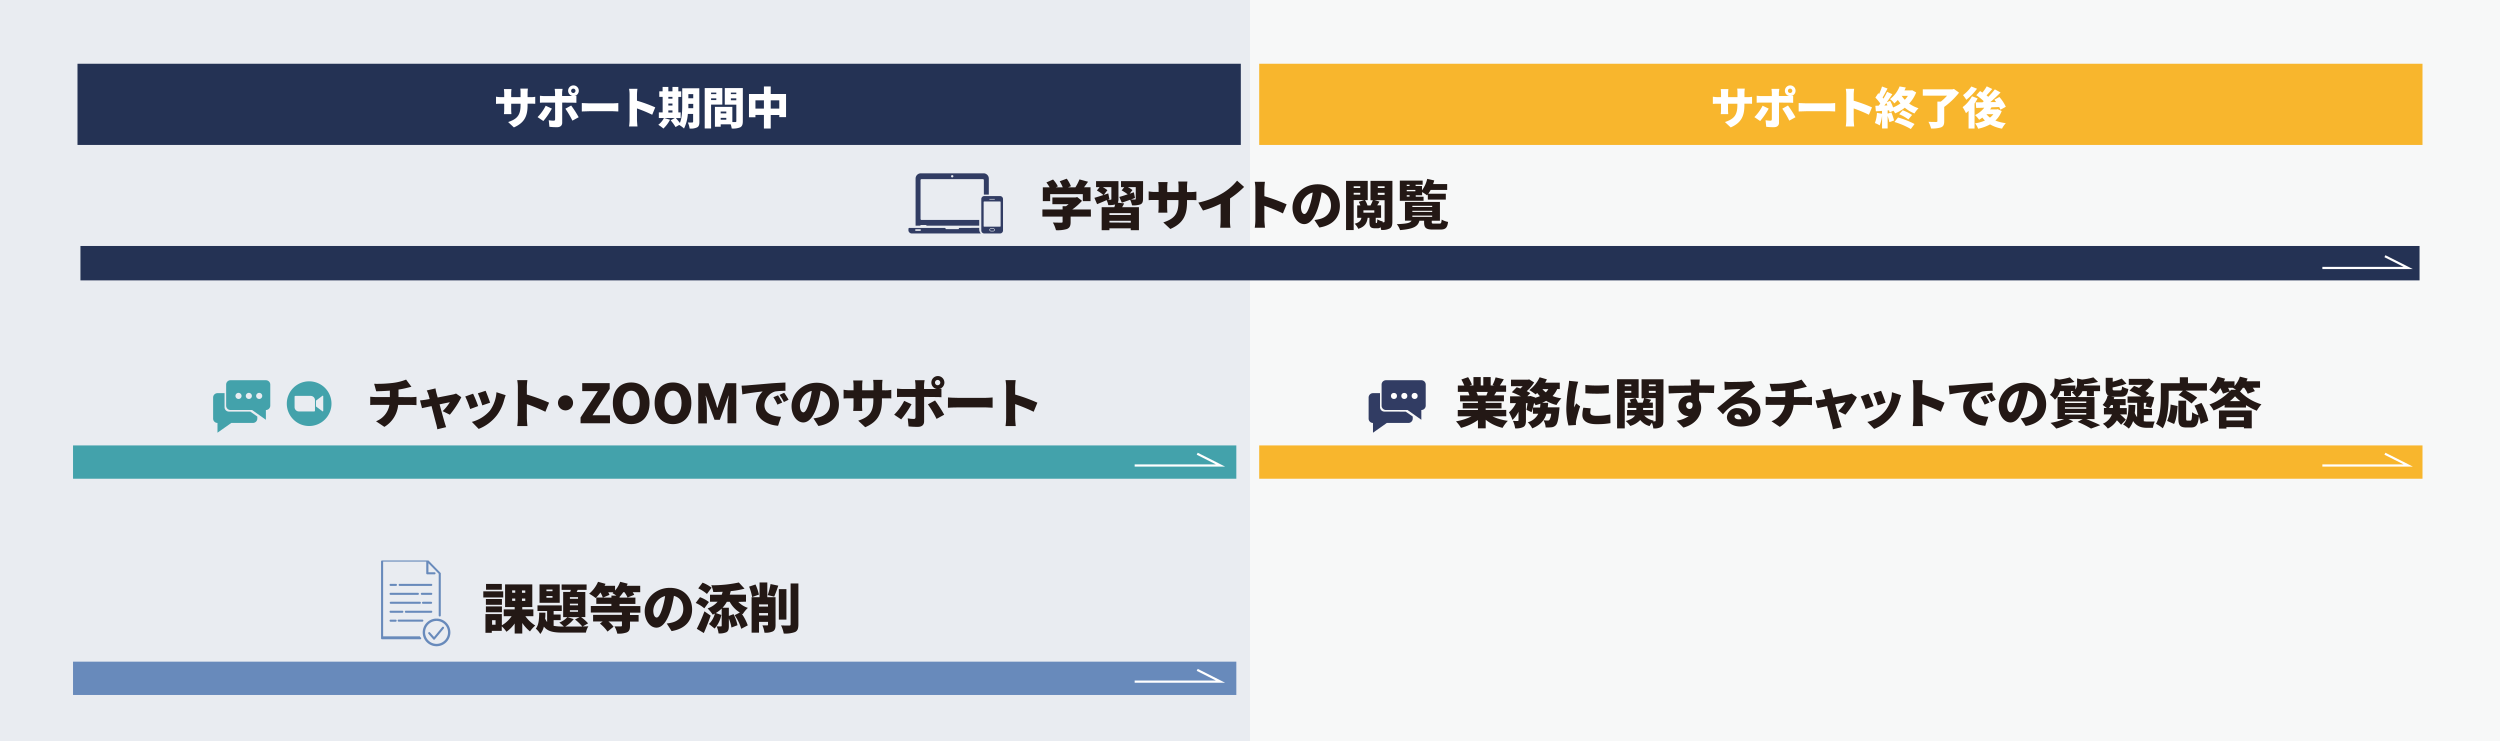 <svg xmlns="http://www.w3.org/2000/svg" viewBox="0 0 1067.46 316.55"><rect x="0" y="0" width="1067.46" height="316.55" fill="#808080" stroke="none"/><defs><style>.cls-1{fill:#e9ecf1;}.cls-2{fill:#f7f8f8;}.cls-3{fill:#43a2ab;}.cls-4{fill:#688abb;}.cls-5{fill:#f8b62d;}.cls-6{fill:#243254;}.cls-7{fill:#fff;}.cls-8{fill:#231815;}.cls-9{fill:none;stroke:#fff;stroke-miterlimit:10;stroke-width:0.94px;}.cls-10,.cls-11{fill:#313c63;}.cls-11{fill-rule:evenodd;}</style></defs><g id="レイヤー_2" data-name="レイヤー 2"><g id="レイヤー_" data-name="レイヤー １"><rect class="cls-1" width="533.73" height="316.55"/><rect class="cls-2" x="533.73" width="533.73" height="316.55"/><polygon class="cls-3" points="527.89 204.41 31.18 204.41 31.18 190.19 527.89 190.19 527.89 199.9 527.89 204.41"/><polygon class="cls-4" points="527.89 296.74 31.18 296.74 31.18 282.52 527.89 282.52 527.89 287.5 527.89 296.74"/><rect class="cls-5" x="537.66" y="190.19" width="496.71" height="14.22"/><polygon class="cls-6" points="529.81 61.89 33.09 61.89 33.09 27.22 529.81 27.22 529.81 44.56 529.81 61.89"/><rect class="cls-5" x="537.66" y="27.22" width="496.71" height="34.67"/><path class="cls-7" d="M226.25,41.48a11.62,11.62,0,0,0,2.29-.15v3a22.33,22.33,0,0,0-2.27-.06h-1v.6c0,4.48-1.15,7.48-5.85,9.54l-2.46-2.3c3.78-1.25,5.31-2.89,5.31-7.16V44.3h-4v2.28c0,.93.06,1.67.1,2.14h-3.2a17.44,17.44,0,0,0,.12-2.14V44.3h-1.36c-1,0-1.59,0-2.14.07V41.28a12,12,0,0,0,2.14.2h1.36V39.92a16.23,16.23,0,0,0-.13-1.89h3.24a15.93,15.93,0,0,0-.13,1.9v1.55h4V39.71a13.1,13.1,0,0,0-.11-1.87h3.25a14.21,14.21,0,0,0-.14,1.87v1.77Z"/><path class="cls-7" d="M235.65,46.38a32.85,32.85,0,0,1-3.65,5.3L229.53,50A19.17,19.17,0,0,0,233,45.15Zm4.4-2.57v8.57c0,1.16-.72,1.93-2.17,1.93a27,27,0,0,1-3.29-.17l-.29-2.82a11.38,11.38,0,0,0,2.06.21c.48,0,.65-.15.66-.64s0-6.08,0-7.08h-4.53c-.57,0-1.4,0-1.95.07v-3a18.28,18.28,0,0,0,1.95.15H237V39.76a11.62,11.62,0,0,0-.17-1.81h3.39a12.91,12.91,0,0,0-.21,1.83V41h4.53a2.28,2.28,0,1,1,.64,0c.36,0,.68-.05.93-.09v3c-.64-.05-1.47-.07-2-.07Zm3.83,1.24a45.15,45.15,0,0,1,3.21,5l-2.68,1.47a40,40,0,0,0-3-5.1Zm.91-5.34a.93.93,0,1,0-.93-.93A.93.93,0,0,0,244.79,39.71Z"/><path class="cls-7" d="M248.42,44c.75,0,2.34.13,3.27.13h10c.85,0,1.77-.1,2.32-.13v3.6c-.49,0-1.55-.11-2.32-.11h-10c-1.08,0-2.5.06-3.27.11Z"/><path class="cls-7" d="M278.48,49a60.18,60.18,0,0,0-6.5-2.7v4.85c0,.51.11,2,.21,2.86H268.6a21.69,21.69,0,0,0,.22-2.86V40.39a13.32,13.32,0,0,0-.22-2.46h3.57a21.45,21.45,0,0,0-.19,2.46V43a60.75,60.75,0,0,1,7.8,2.85Z"/><path class="cls-7" d="M298.63,52c0,1.26-.22,2-1,2.4a6.21,6.21,0,0,1-3.17.49,9.36,9.36,0,0,0-.76-2.59c.7.06,1.61,0,1.87,0s.38-.1.38-.38V48.64h-2.25a16.66,16.66,0,0,1-1.64,6.24A10,10,0,0,0,290,53.35l-1.55.9a20.09,20.09,0,0,0-2.09-2.87l1.77-1h-4.57l2.53.74a14.11,14.11,0,0,1-2.83,3.77,16,16,0,0,0-2.19-1.6,8.32,8.32,0,0,0,2.43-2.91h-2.19V48h1.63V41.35H281.5V39h1.42V37.12h2.45V39h1.76V37.12h2.51V39h1.23v2.38h-1.23V48h1V50.4h-2.09a25.61,25.61,0,0,1,1.75,2.1c.95-2.33,1-5.43,1-7.8v-7h7.29ZM285.37,41.35v.79h1.76v-.79Zm0,3.7h1.76V44.2h-1.76Zm0,3h1.76v-.91h-1.76ZM296,46.21V44.34h-2.08v.36c0,.47,0,1,0,1.51Zm-2.08-6v1.76H296V40.18Z"/><path class="cls-7" d="M303.62,44.66v10.2H300.9V37.59h7.52v7.07Zm0-5.12v.64h2.23v-.64Zm2.23,3.19V42h-2.23v.74Zm11.32,9c0,1.4-.27,2.17-1.1,2.63a8,8,0,0,1-3.64.51A10,10,0,0,0,312,53.1h-4.27v1h-2.47V45.64h7.44v6.48h1.25c.34,0,.45-.11.45-.44v-7h-4.93V37.59h7.71Zm-9.45-4.1v.8h2.4v-.8Zm2.4,3.5v-.8h-2.4v.8Zm1.95-11.58v.64h2.32v-.64Zm2.32,3.25V42h-2.32v.8Z"/><path class="cls-7" d="M335.63,40.14V50h-2.89v-.89h-3.65v5.78h-2.91V49.08h-3.62v1H319.8V40.14h6.38V36.91h2.91v3.23Zm-9.45,6.24V42.84h-3.62v3.54Zm6.56,0V42.84h-3.65v3.54Z"/><path class="cls-7" d="M745.81,41.48a11.62,11.62,0,0,0,2.29-.15v3a22.33,22.33,0,0,0-2.27-.06h-1v.6c0,4.48-1.15,7.48-5.85,9.54l-2.46-2.3c3.78-1.25,5.31-2.89,5.31-7.16V44.3h-4v2.28c0,.93.06,1.67.1,2.14h-3.2a17.44,17.44,0,0,0,.12-2.14V44.3H733.5c-1,0-1.59,0-2.14.07V41.28a12,12,0,0,0,2.14.2h1.36V39.92a16.23,16.23,0,0,0-.13-1.89H738a15.93,15.93,0,0,0-.13,1.9v1.55h4V39.71a13.1,13.1,0,0,0-.11-1.87H745a14.21,14.21,0,0,0-.14,1.87v1.77Z"/><path class="cls-7" d="M755.21,46.38a32.85,32.85,0,0,1-3.65,5.3L749.09,50a19.17,19.17,0,0,0,3.51-4.85Zm4.4-2.57v8.57c0,1.16-.72,1.93-2.17,1.93a27,27,0,0,1-3.29-.17l-.28-2.82a11.2,11.2,0,0,0,2,.21c.48,0,.65-.15.67-.64s0-6.08,0-7.08h-4.53c-.57,0-1.4,0-1.94.07v-3a17.9,17.9,0,0,0,1.94.15h4.53V39.76a11.62,11.62,0,0,0-.17-1.81h3.39a12.91,12.91,0,0,0-.21,1.83V41h4.53a2.28,2.28,0,1,1,.64,0c.36,0,.68-.05.93-.09v3c-.64-.05-1.47-.07-2-.07Zm3.83,1.24a45.15,45.15,0,0,1,3.21,5L764,51.51a40,40,0,0,0-3-5.1Zm.91-5.34a.93.93,0,1,0-.93-.93A.93.93,0,0,0,764.35,39.71Z"/><path class="cls-7" d="M768,44c.75,0,2.34.13,3.27.13h10c.85,0,1.77-.1,2.32-.13v3.6c-.49,0-1.55-.11-2.32-.11h-10c-1.08,0-2.5.06-3.27.11Z"/><path class="cls-7" d="M798,49a60.18,60.18,0,0,0-6.5-2.7v4.85c0,.51.11,2,.21,2.86h-3.59a21.69,21.69,0,0,0,.22-2.86V40.39a13.32,13.32,0,0,0-.22-2.46h3.57a21.45,21.45,0,0,0-.19,2.46V43a60.75,60.75,0,0,1,7.8,2.85Z"/><path class="cls-7" d="M818.18,39.46a15.09,15.09,0,0,1-3,4.76,14.43,14.43,0,0,0,4,2,11.06,11.06,0,0,0-1.74,2.23A15,15,0,0,1,813.32,46a16.66,16.66,0,0,1-4.12,2.4,7.29,7.29,0,0,0-.72-1.12L806.8,48a4.25,4.25,0,0,0-.19-.85l-.62,0v1.36L807.6,48a30.16,30.16,0,0,1,1.15,3.44l-2,.72c-.15-.72-.46-1.72-.76-2.67v5.35h-2.38V49.34a17.46,17.46,0,0,1-1,4.2,13.07,13.07,0,0,0-2.06-1,14.15,14.15,0,0,0,.87-4.36l2.17.38V47.36l-2.62.17-.23-2.36,1.43-.06a11.34,11.34,0,0,0,.68-.91,16,16,0,0,0-2.11-2.51L802,39.8l.34.32a23.53,23.53,0,0,0,1.25-3.19l2.36.87c-.7,1.32-1.45,2.78-2.11,3.83l.37.48a30.4,30.4,0,0,0,1.57-2.89l2.21,1c-.72,1.09-1.55,2.3-2.38,3.44l1.46-.61a20.36,20.36,0,0,1,1.26,2.83,14.76,14.76,0,0,0,3.14-1.73,18.17,18.17,0,0,1-1.12-1.46,16,16,0,0,1-1.51,1.44,7.9,7.9,0,0,0-1.85-1.8,12.37,12.37,0,0,0,4.1-5.42l2.66.45c-.19.42-.37.84-.58,1.25h2.85l.43-.09ZM805.88,45c-.15-.34-.3-.7-.45-1-.29.38-.57.74-.84,1.07Zm4.55,5.16a37.26,37.26,0,0,1,7.05,2.79l-1.59,2.14a31.88,31.88,0,0,0-7-3Zm2-3.07a18.86,18.86,0,0,1,4,2L814.83,51a17,17,0,0,0-3.93-2.23ZM812,40.94a11.31,11.31,0,0,0,1.32,1.66,11.52,11.52,0,0,0,1.31-1.66Z"/><path class="cls-7" d="M836.48,39.58a32.3,32.3,0,0,1-6.33,6.08v6.12c0,1.47-.35,2.21-1.41,2.62a12.51,12.51,0,0,1-4.21.46A11.44,11.44,0,0,0,823.41,52c1.21.08,2.82.08,3.25.08s.57-.1.57-.42V43.39h1.45a19.44,19.44,0,0,0,2.68-2.53H821V38.14h12.66l.64-.17Z"/><path class="cls-7" d="M844.42,42a22.2,22.2,0,0,1-1.32,2.21V54.88h-2.55V47.32a12.93,12.93,0,0,1-1.12,1A18.25,18.25,0,0,0,838,45.75a14.24,14.24,0,0,0,4-4.64Zm-.26-4.11a24.42,24.42,0,0,1-4.57,4.72,24,24,0,0,0-1.42-2,15.54,15.54,0,0,0,3.57-3.69ZM854.7,47.4a10.49,10.49,0,0,1-2.7,4.08,18.33,18.33,0,0,0,4.45,1.11,10.64,10.64,0,0,0-1.62,2.34,15.12,15.12,0,0,1-5.1-1.81,18.55,18.55,0,0,1-5.1,1.85,8.66,8.66,0,0,0-1.29-2.3,17,17,0,0,0,4.2-1.21,12.29,12.29,0,0,1-1.12-1.25,12.12,12.12,0,0,1-1.36.93,14.35,14.35,0,0,0-1.75-2A11.34,11.34,0,0,0,847.25,46l-3.45.09-.21-2.39c.85,0,1.81,0,2.89,0,.19-.15.36-.31.55-.48a20.68,20.68,0,0,0-3.19-2.56l1.62-1.78c.32.19.66.42,1,.64a18.55,18.55,0,0,0,1.85-2.66L850.67,38c-.81.94-1.7,1.94-2.45,2.72a7.49,7.49,0,0,1,.72.62,31.53,31.53,0,0,0,2.83-3.19l2.44,1.34c-1.33,1.36-2.86,2.81-4.35,4.08l2.44,0c-.25-.34-.47-.66-.72-1l2.12-1.16a17.07,17.07,0,0,1,2.75,4.18l-2.3,1.28a7.19,7.19,0,0,0-.53-1.17l-3.31.12a8.16,8.16,0,0,1-.56.88h2.81l.44-.09Zm-6.54,1.36a8.47,8.47,0,0,0,1.53,1.45,8.35,8.35,0,0,0,1.46-1.45Z"/><path class="cls-8" d="M465.81,92.49h-8.67v2.3c0,1.63-.37,2.48-1.61,3a13.72,13.72,0,0,1-4.64.5A13.54,13.54,0,0,0,449.55,95c1.29.07,3.11.07,3.57.07s.59-.09.59-.41V92.49h-8.62V89.43h8.62V88.05h1.45a14.08,14.08,0,0,0,1.13-.87h-6.94V84.31h9.88l.72-.17L462,85.75a24,24,0,0,1-4.14,3.68h7.91ZM448.4,85.87h-3.13V80h2.93a18.65,18.65,0,0,0-1.41-2.09l2.85-1.27a12.67,12.67,0,0,1,2.05,2.94l-.9.42h3a17.11,17.11,0,0,0-1.31-2.6l3-1.1a13,13,0,0,1,1.78,3.22L456,80h3.17a20,20,0,0,0,1.75-3.4l3.66,1c-.58.83-1.15,1.63-1.73,2.37h2.79v5.91h-3.29v-3H448.4Z"/><path class="cls-8" d="M480,86.86c-.27.55-.57,1.1-.87,1.61h7.18v9.82h-3.5V97.5h-9.11v.79h-3.31V88.47h5.41c.13-.39.25-.78.36-1.15a10,10,0,0,1-2.94.25,8.53,8.53,0,0,0-.71-2.12c-1.4.63-2.83,1.22-4.07,1.73l-1.15-2.71c1-.28,2.39-.72,3.84-1.2a15.19,15.19,0,0,0-2.78-1.93l1.17-1.45H468V77.34h9.56V85a3.22,3.22,0,0,1-.27,1.54Zm-7-1.59h1.19c.26,0,.35-.09.35-.32V79.89h-3.7a11.78,11.78,0,0,1,2,1.33l-1.54,2,1.91-.64L473.7,85ZM482.83,91h-9.11v.81h9.11Zm0,4.07v-.8h-9.11V95Zm5.22-10.16c0,1.31-.28,2-1.15,2.37a8.86,8.86,0,0,1-3.54.39,10.07,10.07,0,0,0-.81-2.37L479,86.56l-1.08-2.46c1-.28,2.25-.67,3.61-1.13a21.1,21.1,0,0,0-2.6-1.68l1.12-1.4h-1.4V77.34h9.43Zm-3.43-.39-1.79.69c.69,0,1.49,0,1.72,0s.4-.09.4-.35V79.89h-3.41a12.67,12.67,0,0,1,2,1.26l-1.17,1.55,1.77-.6Z"/><path class="cls-8" d="M508.06,82a15.43,15.43,0,0,0,2.78-.18v3.67c-.64-.06-1.44-.06-2.76-.06h-1.24v.73c0,5.45-1.4,9.11-7.13,11.61l-3-2.8c4.6-1.52,6.47-3.52,6.47-8.72v-.82h-4.83v2.78c0,1.12.07,2,.11,2.6h-3.88a22.78,22.78,0,0,0,.13-2.6V85.39h-1.65c-1.24,0-1.93,0-2.6.09V81.71a13.89,13.89,0,0,0,2.6.25h1.65V80.05a18,18,0,0,0-.16-2.3h4a17.67,17.67,0,0,0-.16,2.32V82h4.83V79.8a15.36,15.36,0,0,0-.14-2.28H507a18.39,18.39,0,0,0-.16,2.28V82Z"/><path class="cls-8" d="M525.18,93.92a17.55,17.55,0,0,0,.22,3.33H521a31.68,31.68,0,0,0,.18-3.33V87a41.26,41.26,0,0,1-7.52,2.89l-2-3.38a33.75,33.75,0,0,0,10.55-4.14,23.86,23.86,0,0,0,6-5.24l3,2.69a39.43,39.43,0,0,1-6,4.92Z"/><path class="cls-8" d="M547.78,91.13a71.62,71.62,0,0,0-7.91-3.28v5.91c0,.62.14,2.43.26,3.47h-4.37a26,26,0,0,0,.27-3.47V80.63a16.38,16.38,0,0,0-.27-3h4.34a27.65,27.65,0,0,0-.23,3v3.15a75.06,75.06,0,0,1,9.5,3.47Z"/><path class="cls-8" d="M561.24,93.94a17.14,17.14,0,0,0,2.23-.41c2.9-.72,4.83-2.74,4.83-5.73s-1.43-5-4-5.66a48.32,48.32,0,0,1-1.33,5.94c-1.36,4.55-3.4,7.61-6.09,7.61s-5-3.06-5-7c0-5.4,4.67-10,10.76-10,5.79,0,9.47,4,9.47,9.17,0,4.79-2.82,8.31-8.76,9.29Zm-.74-11.73a6.78,6.78,0,0,0-5,6.16c0,2,.69,3,1.47,3s1.61-1.38,2.41-4A31.91,31.91,0,0,0,560.5,82.21Z"/><path class="cls-8" d="M594.52,94.54c0,1.52-.23,2.44-1.13,3a6.78,6.78,0,0,1-3.68.62,8.49,8.49,0,0,0-.2-1.13,2,2,0,0,1-1.43.44h-1c-2,0-2.35-.74-2.35-2.85V93h-.76c-.3,2.21-1.15,3.77-4,4.71a7.27,7.27,0,0,0-1.54-2.18c2-.53,2.64-1.33,2.87-2.53H579.5V87.71h1.38a10.34,10.34,0,0,0-.71-1.54l2.34-.74H578V98.24h-3.26v-21H584v8.21h-1.17a8.62,8.62,0,0,1,1.06,2.28h1.29a18,18,0,0,0,1-2.21h-1V77.22h9.36ZM578,79.52v.74h2.81v-.74Zm2.81,3.61v-.8H578v.8Zm1.35,7.68h4.65v-1h-4.65Zm8.63,4.1c.3,0,.41-.12.41-.44v-9h-4.37l2.21.6c-.37.57-.71,1.13-1,1.61h1.66V93h-2.28v1.63c0,.53,0,.58.16.58h.16c.21,0,.3-.21.35-1.59a6.91,6.91,0,0,0,2.3.94l0,.4Zm-2.49-15.39v.74h2.9v-.74Zm0,3.68h2.9v-.87h-2.9Z"/><path class="cls-8" d="M614.62,95.48c.69,0,.83-.25.94-1.72a9.3,9.3,0,0,0,2.74,1c-.3,2.57-1.13,3.26-3.36,3.26h-3.06c-3.08,0-3.81-.78-3.81-3.17v-.6h-2c-.62,2.32-2.26,3.5-8.26,4a7.72,7.72,0,0,0-1.4-2.53c4.53-.19,5.79-.56,6.3-1.5H599.9V86.21h14.93v8.05h-3.5v.58c0,.59.16.64,1,.64Zm-6.78-9.75H597.7V77.11h9.75v1.77h-3v.53h2.72v1.86a13.36,13.36,0,0,0,2.23-4.9l3,.67c-.14.5-.3,1-.48,1.54h6v2.53h-7.06a13.2,13.2,0,0,1-1,1.61h7.48v2.5h-7.68V83c-.12.13-.21.27-.33.41A21.1,21.1,0,0,0,607.22,82v1.38H604.5V84h3.34Zm-7.18-6.85v.53h1.2v-.53Zm0,2.21v.59h3.68v-.59Zm0,2.87h1.2v-.6h-1.2Zm2.39,4.44h8.47v-.53h-8.47Zm0,2.09h8.47V90h-8.47Zm0,2.12h8.47v-.56h-8.47Z"/><path class="cls-8" d="M637.27,177.8a22.45,22.45,0,0,0,6.56,1.89,14.67,14.67,0,0,0-2.26,3,18.26,18.26,0,0,1-7.2-3.45v3.66h-3.31v-3.54a21.88,21.88,0,0,1-7.24,3.33,15.52,15.52,0,0,0-2.14-2.78,23.81,23.81,0,0,0,6.65-2.14h-5.89v-2.71h8.62v-.65h-6.5v-2.36h6.5v-.65h-7.63v-2.57h4a13.27,13.27,0,0,0-.55-1.5h-4.41v-2.71h2.76a25.45,25.45,0,0,0-1.25-2.58l2.88-1a17.4,17.4,0,0,1,1.63,3.17l-1,.37h1.65v-3.59h3.11v3.59h1.1v-3.59h3.15v3.59H638l-.69-.21a19.19,19.19,0,0,0,1.29-3.24l3.51.8c-.59,1-1.17,1.91-1.67,2.65h2.64v2.71h-4.16l-.9,1.5h4.14v2.57h-7.8v.65h6.77v2.36h-6.77v.65h8.79v2.71Zm-6.85-10.44a11,11,0,0,1,.6,1.45l-.28.05h3.91a15.59,15.59,0,0,0,.58-1.5Z"/><path class="cls-8" d="M664.92,166.1a11.52,11.52,0,0,1-2,3,17.72,17.72,0,0,0,3.77,1,12.48,12.48,0,0,0-2.09,2.83,16.41,16.41,0,0,1-4.42-1.77,17.85,17.85,0,0,1-1.7.83h2.58c-.05.67-.12,1.31-.19,1.93h5s0,.81-.09,1.22c-.34,3.79-.74,5.61-1.4,6.35a2.8,2.8,0,0,1-1.82.94,17.64,17.64,0,0,1-2.6.09,7.25,7.25,0,0,0-.89-3.06c.73.07,1.42.1,1.79.1a.86.86,0,0,0,.73-.28,5.35,5.35,0,0,0,.72-2.62h-2c-.8,2.64-2.44,4.78-6.07,6.25a9.59,9.59,0,0,0-1.91-2.6,7.11,7.11,0,0,0,4.49-3.65h-2.28V174a18.48,18.48,0,0,1-.58,2l-2.2-1c.18-.78.36-1.82.5-2.88h-.71v7.36c0,1.45-.21,2.32-1.13,2.85a7,7,0,0,1-3.47.58,11.91,11.91,0,0,0-.94-3.2c.78.05,1.72.05,2,.05s.37-.07.37-.35v-3.61a11.6,11.6,0,0,1-2.58,3.52,18.33,18.33,0,0,0-1.49-3.26,12.25,12.25,0,0,0,3-3.94h-2.53v-2.9h4.62a38.64,38.64,0,0,0-3.88-1.74l2.09-2.14c.48.16,1,.34,1.56.55a12.54,12.54,0,0,0,1-1h-5v-2.79h7.27l.5-.11,2.12,1.31a16.31,16.31,0,0,1-3.18,3.72c.6.3,1.13.58,1.55.83l-1.27,1.33H653l.44-.13,2,.64,0,.16a10.69,10.69,0,0,0,2.09-.71,11.93,11.93,0,0,1-1.17-1.36c-.23.23-.46.44-.67.62a23.44,23.44,0,0,0-2.71-1.84,14.1,14.1,0,0,0,4.41-5.47l3.11.88c-.23.48-.49,1-.76,1.42H666v2.74ZM657.58,174c.07-.53.12-1.08.16-1.63-.66.23-1.35.46-2.07.64-.14-.27-.39-.64-.64-1-.14.69-.3,1.36-.46,2Zm1-7.86a7.79,7.79,0,0,0,1.47,1.38,7.56,7.56,0,0,0,1.08-1.38Z"/><path class="cls-8" d="M673.87,163a22.93,22.93,0,0,0-.65,2.32,59.61,59.61,0,0,0-1.08,8.12,3.2,3.2,0,0,0,0,.52c.29-.64.57-1.1.87-1.74l1.68,1.31a60.81,60.81,0,0,0-1.66,5.86,7.11,7.11,0,0,0-.14,1.08c0,.25,0,.67,0,1l-3.18.2a29,29,0,0,1-.92-7.49,64.61,64.61,0,0,1,.9-9c.09-.69.25-1.73.28-2.58Zm5.38,11.36a7.67,7.67,0,0,0-.23,1.81c0,1,.94,1.38,2.8,1.38a26.88,26.88,0,0,0,5.75-.6l.07,3.73a33.13,33.13,0,0,1-6,.44c-4,0-6-1.5-6-3.91a13.9,13.9,0,0,1,.42-3.13Zm7.68-10v3.57a69.53,69.53,0,0,1-10,0l0-3.54A52.36,52.36,0,0,0,686.93,164.37Z"/><path class="cls-8" d="M693.74,169.91v13h-3.27v-21h9.2v8Zm0-5.74v.73h2.8v-.73Zm2.8,3.51v-.78h-2.8v.78Zm13.69,11.87c0,1.42-.21,2.25-1,2.78a5.92,5.92,0,0,1-3.29.6,10,10,0,0,0-.59-2.46,7.57,7.57,0,0,0-1,1.47,7.66,7.66,0,0,1-4-2.62,9.33,9.33,0,0,1-4.26,2.55,10.1,10.1,0,0,0-1.95-2.11c2.25-.6,3.4-1.48,4-2.35h-3.45v-2.34h4v-.88H695v-2.28h1.38a7.31,7.31,0,0,0-.6-1.26l2.55-.71a7.15,7.15,0,0,1,1,2h2.07a15.78,15.78,0,0,0,.6-1.9h-1.08v-8.1h9.36Zm-8.17-2.14a6.83,6.83,0,0,0,4.05,2.16c-.09.09-.21.21-.3.32h.78c.28,0,.35-.11.35-.39V170h-4.69l2.78.71-.85,1.19h1.56v2.28h-4.16v.88h4.35v2.34Zm2-13.24v.73h2.9v-.73Zm0,3.58h2.9v-.85H704Z"/><path class="cls-8" d="M731.85,167.84c-1.36-.06-3.5-.11-6.37-.13,0,1.08,0,2.23,0,3.17a6,6,0,0,1,.9,3.29c0,2.92-1.89,6.87-7.59,8.41l-2.92-2.94a12.32,12.32,0,0,0,5.22-2,3,3,0,0,1-.42,0,4.22,4.22,0,0,1-4-4.37c0-2.76,2.2-4.43,4.85-4.43a5.15,5.15,0,0,1,.57,0l0-1.15c-3.42.05-6.78.18-9.56.32l-.1-3.31c2.65,0,6.67-.07,9.62-.11l0-.26c-.07-.87-.16-1.84-.25-2.27h4c-.07.43-.16,1.84-.19,2.25v.25c2.12,0,5.18,0,6.37,0Zm-10.44,6.79c.73,0,1.49-.53,1.24-2.28a1.5,1.5,0,0,0-1.24-.6,1.39,1.39,0,0,0-1.45,1.48A1.45,1.45,0,0,0,721.41,174.63Z"/><path class="cls-8" d="M749.4,165.09c-.6.36-1.18.71-1.75,1.1-1.29.87-3.29,2.51-4.53,3.47a8,8,0,0,1,1.59-.14c3.91,0,7,2.51,7,5.94s-2.58,6.66-8.47,6.66c-3.21,0-5.88-1.49-5.88-4a4.16,4.16,0,0,1,4.41-3.86c2.79,0,4.58,1.61,5,3.77a3,3,0,0,0,1.33-2.62c0-1.95-2-3.17-4.5-3.17-3.34,0-5.73,2-7.91,4.66l-2.51-2.59c1.47-1.15,4.12-3.41,5.47-4.51s3.38-2.69,4.49-3.68c-1.15,0-3.5.12-4.72.21-.69,0-1.49.11-2,.2l-.12-3.56a19.54,19.54,0,0,0,2.32.14c1.22,0,5.78-.07,7.13-.19a12.53,12.53,0,0,0,2-.27ZM743.56,179c-.12-1.26-.81-2.07-1.77-2.07-.74,0-1.18.44-1.18.9,0,.71.76,1.22,1.91,1.22C742.89,179,743.23,179,743.56,179Z"/><path class="cls-8" d="M771.45,169.59c.49,0,1.71-.09,2.23-.14V173c-.69-.05-1.49-.09-2.16-.09h-5.68a12.13,12.13,0,0,1-5.88,9.36l-3.57-2.4a9.11,9.11,0,0,0,5.73-7h-6c-.69,0-1.58,0-2.2.09v-3.57a21.78,21.78,0,0,0,2.18.14h6.21v-2.73c-2.14.16-4.39.25-5.84.27l-.88-3.19a55.77,55.77,0,0,0,7.91-.37,22.33,22.33,0,0,0,5.73-1.43l2.28,3.06-2.05.51c-1.08.27-2.25.5-3.47.69v3.19Z"/><path class="cls-8" d="M784.89,175.55a19.92,19.92,0,0,0,3.08-3.8c-.53.1-2.32.46-4.39.9.85,3.08,1.74,6.37,2.14,7.66.11.39.48,1.58.66,2.07l-3.77.92a15,15,0,0,0-.46-2.21c-.37-1.33-1.22-4.67-2-7.7l-4.07.89-.85-3.31c.76-.07,1.42-.14,2.23-.27l1.88-.33c-.18-.73-.36-1.4-.53-1.88a9.35,9.35,0,0,0-.71-1.77l3.73-.88c.09.62.25,1.29.39,1.89l.55,2c2.71-.53,5.56-1.08,6.53-1.29a6.12,6.12,0,0,0,1.31-.41l2.25,1.58a39.72,39.72,0,0,1-4.89,7.46Z"/><path class="cls-8" d="M800,173.39l-3.4,1.26a40.92,40.92,0,0,0-2.12-5.36l3.36-1.19A55.9,55.9,0,0,1,800,173.39Zm11.75-4.65c-.32.9-.48,1.45-.64,2a18.85,18.85,0,0,1-3.08,6.53,18.24,18.24,0,0,1-7.8,5.87l-2.92-3a13.2,13.2,0,0,0,10.51-12.67Zm-6.64,3.2-3.34,1.15a42.48,42.48,0,0,0-1.9-5.15l3.31-1.08C803.66,167.87,804.78,170.86,805.13,171.94Z"/><path class="cls-8" d="M828.72,175.82a71.62,71.62,0,0,0-7.91-3.28v5.91c0,.62.14,2.43.26,3.47H816.7a26,26,0,0,0,.27-3.47V165.32a16.38,16.38,0,0,0-.27-3H821a27.65,27.65,0,0,0-.23,3v3.15a73.54,73.54,0,0,1,9.5,3.47Z"/><path class="cls-8" d="M834.46,164.56c2.13-.19,5.58-.46,9.75-.83,2.27-.19,5-.32,6.62-.39l0,3.54a28.63,28.63,0,0,0-4.37.27,6.33,6.33,0,0,0-4.57,5.91c0,3.36,3.15,4.67,7.08,4.9l-1.29,3.84c-5.08-.39-9.43-3.15-9.43-8a9.3,9.3,0,0,1,2.88-6.65c-2,.21-6,.67-8.7,1.27l-.34-3.75C833,164.65,834,164.6,834.46,164.56Zm15,7.31-2.05.9a18.76,18.76,0,0,0-1.74-3.16l2-.82A30.6,30.6,0,0,1,849.47,171.87Zm2.71-1.2-2,1a19.23,19.23,0,0,0-1.86-3.06l2-.9C850.87,168.51,851.72,169.85,852.18,170.67Z"/><path class="cls-8" d="M862.81,178.63a17.14,17.14,0,0,0,2.23-.41c2.9-.72,4.83-2.74,4.83-5.73s-1.42-5-4-5.66a48.45,48.45,0,0,1-1.34,5.94c-1.35,4.55-3.4,7.61-6.09,7.61s-5-3.06-5-6.95c0-5.4,4.67-10,10.76-10,5.8,0,9.48,4,9.48,9.17,0,4.79-2.83,8.31-8.76,9.29Zm-.73-11.73a6.79,6.79,0,0,0-5.06,6.16c0,2,.69,3,1.47,3s1.61-1.38,2.41-4A33,33,0,0,0,862.08,166.9Z"/><path class="cls-8" d="M890.78,178.93c2.16.87,4.58,1.88,6,2.62L892.83,183a37.48,37.48,0,0,0-5.73-2.85l2.19-1.22h-6.14l2.09.94A28.1,28.1,0,0,1,878,183a26,26,0,0,0-2.48-2.44,26.46,26.46,0,0,0,5.84-1.65h-2.83V169.5h7.93a7.64,7.64,0,0,0-1.84-1.91,7,7,0,0,0,.85-.62h-1.19v2.12h-3V167h-1.63a8.1,8.1,0,0,1-2.23,3.66,8.67,8.67,0,0,0-2.16-2.07,6.35,6.35,0,0,0,2-5v-2l2,.49a27.76,27.76,0,0,0,4.5-.95l2,1.94a30.58,30.58,0,0,1-5.61,1c0,.18,0,.37,0,.55h6v1.68a4.12,4.12,0,0,0,.73-2.58v-2.14l2.12.49a28,28,0,0,0,4.83-.95l2,1.94a32.9,32.9,0,0,1-6,1c0,.18,0,.35,0,.53h6.87V167h-2.64v2.12h-3V167h-1.89a6.23,6.23,0,0,1-2,2.53h7.15v9.43Zm-9.08-6.85h9.1v-.65h-9.1Zm0,2.46h9.1v-.65h-9.1Zm0,2.48h9.1v-.67h-9.1Z"/><path class="cls-8" d="M905.23,176.93a25.28,25.28,0,0,1,2.48,2.27l-2.05,2.17a20.16,20.16,0,0,0-1.77-1.91A9.77,9.77,0,0,1,900,183a9.72,9.72,0,0,0-2.12-2.07,7.11,7.11,0,0,0,3.89-4h-3.43v-2.72h1.25c-.58-.46-1.34-1-1.82-1.31a8.23,8.23,0,0,0,2.14-4l.76.16c-1.25-.39-1.57-1.33-1.57-3.2v-4.55h3V163a29.53,29.53,0,0,0,3.88-1.36l2,2.18a36,36,0,0,1-5.93,1.61v.49c0,.71.14.78,1,.78h2.17c.64,0,.78-.21.87-1.68a8.5,8.5,0,0,0,2.67,1.08c-.35,2.6-1.15,3.29-3.25,3.29h-2.87a9.93,9.93,0,0,1-1.29-.07l1.41.3c-.07.25-.14.53-.23.78h5.08V173h-2.44v1.24h2.94v2.72Zm-3.87-4a7.72,7.72,0,0,1-.85,1.24h1.7V173Zm14,6.92A8.61,8.61,0,0,0,917,180c.56,0,2.33,0,3.06,0a10,10,0,0,0-.8,2.67h-2.46c-2.44,0-4.51-.6-6-2.9a9.48,9.48,0,0,1-1.82,3.24,16.74,16.74,0,0,0-2.46-1.79c1.91-1.75,2.3-4.74,2.32-8.37l2.9.09a29.29,29.29,0,0,1-.23,3.38,6.5,6.5,0,0,0,1,1.79V172h-4.07v-2.71h5.84a41.1,41.1,0,0,0-5-2.51l1.93-2c.65.23,1.36.53,2.1.85a12.23,12.23,0,0,0,1.54-1.31h-5.89v-2.55H917l.57-.16,2,1.26a17.3,17.3,0,0,1-3.57,4.07,17.79,17.79,0,0,1,1.61.94l-1.31,1.41h1.11l.43-.1,2,.44a24.76,24.76,0,0,1-1.37,4.56l-2.35-.65a15.77,15.77,0,0,0,.41-1.54h-1.15v2.6h3.5v2.69h-3.5Z"/><path class="cls-8" d="M926,169.34c0,3.84-.39,9.84-2.53,13.52a15.64,15.64,0,0,0-2.89-1.89c1.93-3.31,2.06-8.25,2.06-11.63v-5.73h8.1v-2.53h3.49v2.53h8.1v3.18h-9.11a28.75,28.75,0,0,1,4.95,3l-2.42,2.49a27.38,27.38,0,0,0-5.54-3.61l1.86-1.84H926Zm-.67,10.39a19.9,19.9,0,0,0,1.48-7l3,.65c-.21,2.73-.55,5.77-1.52,7.65ZM939.65,181a17.88,17.88,0,0,0-.78-3.22c-.3,3.65-1.12,4.74-3.31,4.74h-2.09c-2.69,0-3.34-1-3.34-3.91v-7.52h3.32v7.49c0,.88.09,1,.59,1h1.2c.55,0,.67-.53.76-3.56a9.25,9.25,0,0,0,2.71,1.26A33.11,33.11,0,0,0,937,173.2l3-1.15a28.34,28.34,0,0,1,2.92,7.61Z"/><path class="cls-8" d="M957.66,165.59a13.61,13.61,0,0,1-1.21,1.56,21,21,0,0,0,9.15,5.48,15.91,15.91,0,0,0-2,2.76A31.33,31.33,0,0,1,959,173v1h-9.13v-1.15a29.77,29.77,0,0,1-4.69,2.43,13.69,13.69,0,0,0-1.79-2.57,23.05,23.05,0,0,0,8.6-5.54l-2.83.94a11.4,11.4,0,0,0-1.15-2.41,18.74,18.74,0,0,1-1.91,2.53,20.81,20.81,0,0,0-2.78-1.82,14.36,14.36,0,0,0,3.54-5.57l3.2.85a11,11,0,0,1-.49,1.13h4.53v2a11.83,11.83,0,0,0,2.3-4l3.27.81c-.14.39-.3.78-.46,1.17H965v2.76h-3.11a11.62,11.62,0,0,1,.9,1.45l-3.06,1.1a13.7,13.7,0,0,0-1.49-2.55Zm-10.2,9.68h14v7.61h-3.34v-.5h-7.47V183h-3.19Zm3.19,2.83v1.43h7.47V178.1Zm.69-12.51c.3.53.58,1.06.76,1.47.18-.2.37-.41.53-.62h2.14c-.51-.32-1-.64-1.41-.85Zm5.27,5.7a16.85,16.85,0,0,1-2.28-2.09,16.86,16.86,0,0,1-2.23,2.09Z"/><path class="cls-8" d="M175.6,169.59c.48,0,1.7-.09,2.23-.14V173c-.69-.05-1.5-.09-2.17-.09H170a12.13,12.13,0,0,1-5.88,9.36l-3.57-2.4a9.11,9.11,0,0,0,5.73-7h-6c-.69,0-1.58,0-2.2.09v-3.57c.69.07,1.45.14,2.18.14h6.21v-2.73c-2.14.16-4.39.25-5.84.27l-.87-3.19a55.83,55.83,0,0,0,7.91-.37,22.35,22.35,0,0,0,5.72-1.43l2.28,3.06-2.05.51c-1.08.27-2.25.5-3.47.69v3.19Z"/><path class="cls-8" d="M189,175.55a19.92,19.92,0,0,0,3.08-3.8c-.53.1-2.32.46-4.39.9.85,3.08,1.75,6.37,2.14,7.66.11.39.48,1.58.66,2.07l-3.77.92a15,15,0,0,0-.46-2.21c-.36-1.33-1.22-4.67-2-7.7l-4.07.89-.85-3.31c.76-.07,1.42-.14,2.23-.27l1.89-.33c-.19-.73-.37-1.4-.53-1.88a10.1,10.1,0,0,0-.72-1.77l3.73-.88c.09.62.25,1.29.39,1.89l.55,2c2.71-.53,5.57-1.08,6.53-1.29a6.12,6.12,0,0,0,1.31-.41l2.26,1.58a40.28,40.28,0,0,1-4.9,7.46Z"/><path class="cls-8" d="M204.16,173.39l-3.4,1.26a42.32,42.32,0,0,0-2.11-5.36L202,168.1A55.9,55.9,0,0,1,204.16,173.39Zm11.76-4.65c-.33.9-.49,1.45-.65,2a18.85,18.85,0,0,1-3.08,6.53,18.24,18.24,0,0,1-7.8,5.87l-2.92-3a15.5,15.5,0,0,0,7.71-4.79,15.19,15.19,0,0,0,2.8-7.88Zm-6.65,3.2-3.34,1.15a42.48,42.48,0,0,0-1.9-5.15l3.31-1.08C207.8,167.87,208.92,170.86,209.27,171.94Z"/><path class="cls-8" d="M232.87,175.82a73.26,73.26,0,0,0-7.91-3.28v5.91c0,.62.13,2.43.25,3.47h-4.37a26,26,0,0,0,.28-3.47V165.32a16.38,16.38,0,0,0-.28-3h4.35a25.32,25.32,0,0,0-.23,3v3.15a73.9,73.9,0,0,1,9.49,3.47Z"/><path class="cls-8" d="M241.47,168.79a3.22,3.22,0,1,1-3.22,3.22A3.23,3.23,0,0,1,241.47,168.79Z"/><path class="cls-8" d="M247.89,178.26,255.27,167H248.6v-3.4h11.73v2.46L253,177.3h7.45v3.44H247.89Z"/><path class="cls-8" d="M261.67,172.1c0-5.61,3.17-8.79,7.84-8.79s7.84,3.2,7.84,8.79-3.17,9-7.84,9S261.67,177.71,261.67,172.1Zm11.49,0c0-3.31-1.4-5.27-3.65-5.27s-3.64,2-3.64,5.27,1.38,5.43,3.64,5.43S273.16,175.43,273.16,172.1Z"/><path class="cls-8" d="M279.51,172.1c0-5.61,3.18-8.79,7.85-8.79s7.84,3.2,7.84,8.79-3.18,9-7.84,9S279.51,177.71,279.51,172.1Zm11.5,0c0-3.31-1.4-5.27-3.65-5.27s-3.64,2-3.64,5.27,1.38,5.43,3.64,5.43S291,175.43,291,172.1Z"/><path class="cls-8" d="M298.14,163.64h4.44L305.3,171c.34,1,.62,2.07.94,3.13h.11c.35-1.06.62-2.14.95-3.13l2.62-7.38h4.46v17.1h-3.75v-5.86a56.05,56.05,0,0,1,.53-5.93h-.09L309.64,173l-2.3,6.26h-2.25L302.77,173,301.39,169h-.1a56.05,56.05,0,0,1,.53,5.93v5.86h-3.68Z"/><path class="cls-8" d="M319,164.56c2.14-.19,5.59-.46,9.75-.83,2.28-.19,5-.32,6.62-.39l0,3.54a28.48,28.48,0,0,0-4.37.27,6.34,6.34,0,0,0-4.58,5.91c0,3.36,3.15,4.67,7.08,4.9l-1.28,3.84c-5.09-.39-9.43-3.15-9.43-8a9.3,9.3,0,0,1,2.87-6.65c-1.95.21-5.95.67-8.69,1.27l-.34-3.75C317.56,164.65,318.55,164.6,319,164.56Zm15,7.31-2.05.9a18.09,18.09,0,0,0-1.75-3.16l2-.82A30.73,30.73,0,0,1,334,171.87Zm2.71-1.2-2,1a19.25,19.25,0,0,0-1.87-3.06l2-.9C335.4,168.51,336.25,169.85,336.71,170.67Z"/><path class="cls-8" d="M347.34,178.63a17.14,17.14,0,0,0,2.23-.41c2.9-.72,4.83-2.74,4.83-5.73s-1.43-5-4-5.66a48.32,48.32,0,0,1-1.33,5.94c-1.36,4.55-3.4,7.61-6.09,7.61s-5-3.06-5-6.95c0-5.4,4.67-10,10.76-10,5.79,0,9.47,4,9.47,9.17,0,4.79-2.82,8.31-8.76,9.29Zm-.74-11.73a6.78,6.78,0,0,0-5.05,6.16c0,2,.68,3,1.47,3s1.61-1.38,2.41-4A31.91,31.91,0,0,0,346.6,166.9Z"/><path class="cls-8" d="M377.79,166.65a14.47,14.47,0,0,0,2.78-.19v3.68c-.64-.07-1.45-.07-2.76-.07h-1.24v.74c0,5.45-1.4,9.11-7.13,11.61l-3-2.8c4.6-1.52,6.47-3.52,6.47-8.72v-.83h-4.83v2.79c0,1.12.07,2,.11,2.6h-3.89a22.32,22.32,0,0,0,.14-2.6v-2.79H362.8c-1.24,0-1.93.05-2.6.1V166.4a13.89,13.89,0,0,0,2.6.25h1.65v-1.91a18,18,0,0,0-.16-2.3h4a17.67,17.67,0,0,0-.16,2.32v1.89h4.83v-2.16a15.26,15.26,0,0,0-.14-2.28h4a18.24,18.24,0,0,0-.16,2.28v2.16Z"/><path class="cls-8" d="M389.22,172.6a40.72,40.72,0,0,1-4.43,6.47l-3-2a23.47,23.47,0,0,0,4.28-5.91Zm5.36-3.12v10.44c0,1.4-.87,2.34-2.64,2.34a32.47,32.47,0,0,1-4-.2l-.35-3.43a15.19,15.19,0,0,0,2.51.25c.57,0,.78-.18.8-.78s0-7.4,0-8.62h-5.52c-.69,0-1.71,0-2.37.09v-3.66a20.84,20.84,0,0,0,2.37.19h5.52v-1.54a15,15,0,0,0-.21-2.21h4.11a16.16,16.16,0,0,0-.25,2.23v1.52h5.52a2.78,2.78,0,1,1,.78,0c.44-.05.83-.07,1.13-.11v3.63c-.78-.07-1.79-.09-2.46-.09Zm4.67,1.51a57.8,57.8,0,0,1,3.91,6.08l-3.27,1.79a47.19,47.19,0,0,0-3.68-6.21Zm1.1-6.5a1.13,1.13,0,1,0-1.12-1.13A1.14,1.14,0,0,0,400.35,164.49Z"/><path class="cls-8" d="M404.77,169.71c.92.07,2.85.16,4,.16H421c1,0,2.16-.12,2.83-.16v4.39c-.6,0-1.89-.14-2.83-.14H408.75c-1.31,0-3,.07-4,.14Z"/><path class="cls-8" d="M441.36,175.82a71.62,71.62,0,0,0-7.91-3.28v5.91c0,.62.14,2.43.26,3.47h-4.37a26,26,0,0,0,.27-3.47V165.32a16.38,16.38,0,0,0-.27-3h4.34a27.65,27.65,0,0,0-.23,3v3.15a73.54,73.54,0,0,1,9.5,3.47Z"/><path class="cls-8" d="M214.87,255.1h-8.51v-2.6h8.51Zm9.45,8a15,15,0,0,0,4.23,4,13.12,13.12,0,0,0-2.25,2.51A16.92,16.92,0,0,1,223,266v4.51h-3.24v-4.3a13.94,13.94,0,0,1-3.52,3.54,13.8,13.8,0,0,0-2-2.32v1.93h-4.25v.83h-2.71v-8h7V267a12.87,12.87,0,0,0,4.17-3.88h-3.36v-2.92h4.67v-1h-4.1v-9.66h11.62v9.66H223v1h4.74v2.92Zm-10-4.86h-6.85v-2.48h6.85Zm-6.85.69h6.85v2.49h-6.85Zm6.8-7.12h-6.74v-2.49h6.74Zm-2.67,13h-1.49v1.95h1.49Zm7.09-11.73H220v-1h-1.33Zm0,3.49H220v-1h-1.33Zm5.59-4.46h-1.41v1h1.41Zm0,3.47h-1.41v1h1.41Z"/><path class="cls-8" d="M248.81,267.47c1,0,1.86,0,2.42-.07a8.48,8.48,0,0,0-1.06,2.72h-9.68c-4,0-6.56-.39-8.26-2.58a7.89,7.89,0,0,1-1.54,3.17,8.55,8.55,0,0,0-1.91-2.29c1.27-1.57,1.41-4.07,1.45-6.81h2.65c0,.85,0,1.68-.12,2.48a5.92,5.92,0,0,0,.85,1.52V260.9H229.5v-2.4h10.37v2.4h-3.48v1.51h3v2.37h-3v2.44a21.2,21.2,0,0,0,4.1.3h.27a18.09,18.09,0,0,0-1.93-1.7,9.08,9.08,0,0,0,3.43-2.33l2.71.86a13.17,13.17,0,0,1-3.61,3.17c1.77,0,4.88,0,7.29,0a20,20,0,0,0-3.13-3l1.94-1h-7V252.76h3l.28-.9H239.8v-2.3h10.67v2.3h-3.8l-.43.9h3.68v10.71H248.1a18.86,18.86,0,0,1,3,2.69ZM239,257.4h-8.63v-7.86H239Zm-3.09-5.68h-2.59v.71h2.59Zm0,2.76h-2.59v.74h2.59Zm10.9.48h-3.47v.72h3.47Zm0,2.79h-3.47v.71h3.47Zm0,2.78h-3.47v.71h3.47Z"/><path class="cls-8" d="M269,261.59v1h3.68v2.81H269v1.84c0,1.52-.32,2.32-1.42,2.81a10.47,10.47,0,0,1-4,.5,12.13,12.13,0,0,0-1.19-3.1c.94,0,2.32,0,2.69,0s.48-.07.48-.34v-1.75h-5.77a12.57,12.57,0,0,1,2.18,2.25l-2.57,2.07a16,16,0,0,0-3.24-3.42l1.17-.9h-4.09v-2.81h12.32v-1H252.27v-2.81h8.78v-.9h-6.44v-2.71h2.78a12.41,12.41,0,0,0-1-2.16,18.12,18.12,0,0,1-2.05,2.39,19.24,19.24,0,0,0-2.78-1.86,13.42,13.42,0,0,0,3.79-5.08l3.2.87c-.14.28-.27.57-.41.85h4.48v2a11.59,11.59,0,0,0,2.19-3.72l3.19.8c-.11.3-.25.62-.39.92h5.75v2.71h-3.22a8.39,8.39,0,0,1,.67,1.11l-2.85,1.17a12.9,12.9,0,0,0-1.34-2.28h-.5a15.64,15.64,0,0,1-1.57,2v.32h6.76v2.71h-6.76v.9h8.88v2.81Zm-7.93-6.42v-.85h2.12c-.58-.41-1.25-.81-1.68-1.06a4.57,4.57,0,0,0,.41-.37h-2.21a8.37,8.37,0,0,1,.53,1.11l-2.78,1.17Z"/><path class="cls-8" d="M284.69,266.23a16,16,0,0,0,2.24-.41c2.89-.72,4.82-2.74,4.82-5.73s-1.42-5-4-5.66a48.45,48.45,0,0,1-1.34,5.94C285,264.92,283,268,280.28,268s-5-3.06-5-7c0-5.4,4.67-10,10.76-10,5.8,0,9.48,4,9.48,9.18,0,4.78-2.83,8.3-8.76,9.29ZM284,254.5a6.79,6.79,0,0,0-5.06,6.17c0,2,.69,3,1.47,3s1.61-1.38,2.42-4A34.19,34.19,0,0,0,284,254.5Z"/><path class="cls-8" d="M300.73,259.75a14.43,14.43,0,0,0-3.68-2.3l1.84-2.46a14.5,14.5,0,0,1,3.81,2.07Zm2.71,3.12c-.87,2.51-1.89,5.09-2.92,7.43l-3-1.82a67.11,67.11,0,0,0,3.27-7.45Zm-1.59-9.26a15.71,15.71,0,0,0-3.72-2.39l1.86-2.44a15.74,15.74,0,0,1,3.86,2.16Zm13.39,3.4a10.28,10.28,0,0,0,4.09,2.55,13.16,13.16,0,0,0-2.19,2.67l-.46-.21a19.57,19.57,0,0,1,2.6,5l-2.78,1.47a20.16,20.16,0,0,0-2.83-5.82l2.23-1.12a12.19,12.19,0,0,1-4.32-4.58h-1.24a12.79,12.79,0,0,1-1.82,2.51h2.69V263l2-.78a19.26,19.26,0,0,1,1.7,4.73l-2.59,1a17.74,17.74,0,0,0-1.11-3.84v3.17c0,1.36-.18,2.19-1.06,2.67a7.06,7.06,0,0,1-3.33.51,11.41,11.41,0,0,0-.81-3c.7,0,1.55,0,1.8,0s.34-.07.34-.3v-7.33a12.91,12.91,0,0,1-2.5,1.93l2.34.8a12.22,12.22,0,0,1-2.85,5.82l-2.44-1.95a9.15,9.15,0,0,0,2.53-4.44c-.3.16-.59.32-.92.46a15.26,15.26,0,0,0-2.18-2.65,10.24,10.24,0,0,0,4.28-2.87h-3.25v-3h5a9.44,9.44,0,0,0,.39-1.24c-1.35.06-2.69.09-4,.09a12.35,12.35,0,0,0-.85-2.88,53.45,53.45,0,0,0,11.77-1.19l2.44,2.64a34.79,34.79,0,0,1-6,1.06l.09,0c-.11.51-.27,1-.41,1.5h6.94v3Z"/><path class="cls-8" d="M321.15,254.94a21.52,21.52,0,0,0-1.29-4.46l2.74-.92a23.34,23.34,0,0,1,1.45,4.32Zm10,11.82c0,1.45-.23,2.32-1.15,2.83a7.41,7.41,0,0,1-3.59.55,11.19,11.19,0,0,0-.87-3.1c.73,0,1.7,0,2,0s.39-.09.39-.39v-1.13h-3.84v4.63h-3.17V255h3.4v-6.3h3.31V255h3.52Zm-7.06-8.69V259h3.84v-.94Zm3.84,4.71v-1h-3.84v1Zm-.14-8.69a27.53,27.53,0,0,0,1.22-4.71l3.31.69c-.6,1.74-1.22,3.51-1.75,4.69Zm8,10.46h-3.24v-13h3.24Zm5.11-15.43v17.43c0,1.87-.35,2.76-1.41,3.31a11.9,11.9,0,0,1-4.85.65,13.47,13.47,0,0,0-1.15-3.47c1.45.06,3,.06,3.47.06s.62-.13.62-.57V249.12Z"/><polygon class="cls-6" points="1033.11 119.72 34.35 119.72 34.35 105.03 1033.11 105.03 1033.11 114.74 1033.11 119.72"/><polyline class="cls-9" points="484.48 198.75 521.12 198.75 511.19 193.73"/><polyline class="cls-9" points="991.61 198.75 1028.26 198.75 1018.32 193.73"/><polyline class="cls-9" points="991.61 114.41 1028.26 114.41 1018.32 109.39"/><polyline class="cls-9" points="484.48 291.04 521.12 291.04 511.19 286.02"/><path class="cls-10" d="M423.12,97.72h1a.41.41,0,0,1,.41.41.41.41,0,0,1-.41.41h-1a.41.41,0,0,1-.41-.41A.41.41,0,0,1,423.12,97.72Z"/><path class="cls-10" d="M419,85V98.42a1.27,1.27,0,0,0,1.27,1.27H427a1.27,1.27,0,0,0,1.27-1.27V85A1.27,1.27,0,0,0,427,83.72h-6.67A1.27,1.27,0,0,0,419,85Zm5.76.19h-2.31v-.24h2.31Zm-2.31,12.95a.66.66,0,0,1,.66-.65h1a.65.65,0,0,1,0,1.3h-1A.66.66,0,0,1,422.46,98.13ZM420,86.27a.24.24,0,0,1,.24-.24H427a.25.25,0,0,1,.25.24V96.54a.25.25,0,0,1-.25.24h-6.76a.24.24,0,0,1-.24-.24Z"/><path class="cls-11" d="M387.89,97.73v.78a1.49,1.49,0,0,0,1.56,1.18H418.8a2.54,2.54,0,0,1-.69-1.75v-.63H409.8a.42.42,0,0,0-.42.42.16.16,0,0,1-.17.12h-5.27a.15.15,0,0,1-.16-.12.42.42,0,0,0-.43-.42h-15A.42.42,0,0,0,387.89,97.73Zm2.93.17h2.31v.69h-2.31Z"/><path class="cls-11" d="M390.94,76.25V96.36h1.87l.42-.28h2.12l.42.28h22.34V93.92H393.48a.42.42,0,0,1-.42-.43V76.92a.42.42,0,0,1,.42-.43h26.19a.42.42,0,0,1,.42.43v6.17h2.12V76.25A2.25,2.25,0,0,0,420,74H393.19A2.25,2.25,0,0,0,390.94,76.25Zm15.15-1a.48.48,0,0,1,.49-.49.49.49,0,0,1,0,1A.48.48,0,0,1,406.09,75.23Z"/><path class="cls-3" d="M132,162.82a9.54,9.54,0,1,0,9.54,9.54A9.54,9.54,0,0,0,132,162.82Zm2.49,12.53a.33.33,0,0,1-.33.33h-6.54a1.84,1.84,0,0,1-1.84-1.83v-4.48a.34.34,0,0,1,.34-.33h6.53a1.83,1.83,0,0,1,1.84,1.83Zm3.53,0c0,.39-.23.35-.42.2l-2.69-2v-2.49l2.69-2c.24-.19.42-.14.42.21Z"/><path class="cls-3" d="M97.75,175.74a1.87,1.87,0,0,1-1.87-1.87v-6h-3A1.87,1.87,0,0,0,91,169.73v9a1.86,1.86,0,0,0,1.86,1.86v4.17l5.9-4.17H108a1.87,1.87,0,0,0,1.87-1.86v-.88l-3-2.09Z"/><path class="cls-3" d="M113.53,162.35H98.42a1.86,1.86,0,0,0-1.86,1.86v9a1.86,1.86,0,0,0,1.86,1.86h9.22l5.89,4.17v-4.17a1.87,1.87,0,0,0,1.87-1.86v-9A1.87,1.87,0,0,0,113.53,162.35Zm-11.69,8a1.3,1.3,0,1,1,1.3-1.3A1.3,1.3,0,0,1,101.84,170.36Zm4.42,0a1.3,1.3,0,1,1,1.29-1.3A1.3,1.3,0,0,1,106.26,170.36Zm4.41,0a1.3,1.3,0,1,1,1.3-1.3A1.3,1.3,0,0,1,110.67,170.36Z"/><path class="cls-10" d="M606.89,162.35H591.78a1.86,1.86,0,0,0-1.86,1.86v9a1.86,1.86,0,0,0,1.86,1.86H601l5.89,4.17v-4.17a1.87,1.87,0,0,0,1.87-1.86v-9A1.87,1.87,0,0,0,606.89,162.35Z"/><path class="cls-10" d="M591.11,175.74a1.87,1.87,0,0,1-1.87-1.87v-6h-3a1.87,1.87,0,0,0-1.86,1.87v9a1.86,1.86,0,0,0,1.86,1.86v4.17l5.9-4.17h9.21a1.87,1.87,0,0,0,1.87-1.86v-.88l-3-2.09Z"/><circle class="cls-7" cx="595.2" cy="169.06" r="1.3"/><circle class="cls-7" cx="599.62" cy="169.06" r="1.3"/><circle class="cls-7" cx="604.03" cy="169.06" r="1.3"/><path class="cls-4" d="M180.76,265a.44.44,0,0,0-.44-.45h-10a.45.45,0,1,0,0,.89h10A.44.44,0,0,0,180.76,265Z"/><path class="cls-4" d="M166.85,264.58a.45.45,0,1,0,0,.89h2a.45.45,0,1,0,0-.89Z"/><path class="cls-4" d="M173.38,261.65h10.68a.45.45,0,1,0,0-.89H173.38a.45.45,0,1,0,0,.89Z"/><path class="cls-4" d="M172.24,261.2a.45.45,0,0,0-.45-.44h-4.94a.45.45,0,1,0,0,.89h4.94A.45.45,0,0,0,172.24,261.2Z"/><path class="cls-4" d="M184.06,256.94h-3.44a.45.45,0,0,0-.45.44.44.44,0,0,0,.45.44h3.44a.44.44,0,0,0,.45-.44A.45.45,0,0,0,184.06,256.94Z"/><path class="cls-4" d="M179.72,257.38a.44.44,0,0,0-.44-.44H166.85a.45.45,0,0,0-.45.44.44.44,0,0,0,.45.44h12.43A.43.43,0,0,0,179.72,257.38Z"/><path class="cls-4" d="M184.06,253.11h-4a.45.45,0,0,0,0,.89h4a.45.45,0,1,0,0-.89Z"/><path class="cls-4" d="M166.85,254h11.63a.45.45,0,0,0,0-.89H166.85a.45.45,0,1,0,0,.89Z"/><path class="cls-4" d="M184.06,249.29H170.73a.45.45,0,1,0,0,.89h13.33a.45.45,0,1,0,0-.89Z"/><path class="cls-4" d="M166.85,250.18h2.27a.45.45,0,0,0,0-.89h-2.27a.45.45,0,1,0,0,.89Z"/><path class="cls-4" d="M179.34,271.69H163.59V239.8H182v5a.45.45,0,0,0,.45.44h3a.45.45,0,1,0,0-.89h-2.52v-3.86l4.39,4.49v17.88a.45.45,0,0,0,.89,0V244.76s0,0,0,0v-.06s0,0,0,0,0,0,0,0a.05.05,0,0,0,0,0,.08.08,0,0,0,0,0l0,0,0,0-5.27-5.4h0a.1.1,0,0,0,0,0l0,0,0,0h0l-.07,0H163.15a.45.45,0,0,0-.45.45v32.77a.45.45,0,0,0,.45.45h16.19a.45.45,0,1,0,0-.89Z"/><path class="cls-4" d="M186.4,264.12a5.91,5.91,0,1,0,5.91,5.91A5.91,5.91,0,0,0,186.4,264.12Zm0,10.8a4.89,4.89,0,1,1,4.89-4.89A4.9,4.9,0,0,1,186.4,274.92Z"/><path class="cls-4" d="M188.82,267.73l-3.5,4.25-1.71-1.93a.44.44,0,0,0-.67.58L185,273a.41.41,0,0,0,.33.15h0a.42.42,0,0,0,.33-.16l3.84-4.65a.46.46,0,0,0-.06-.63A.45.45,0,0,0,188.82,267.73Z"/></g></g></svg>